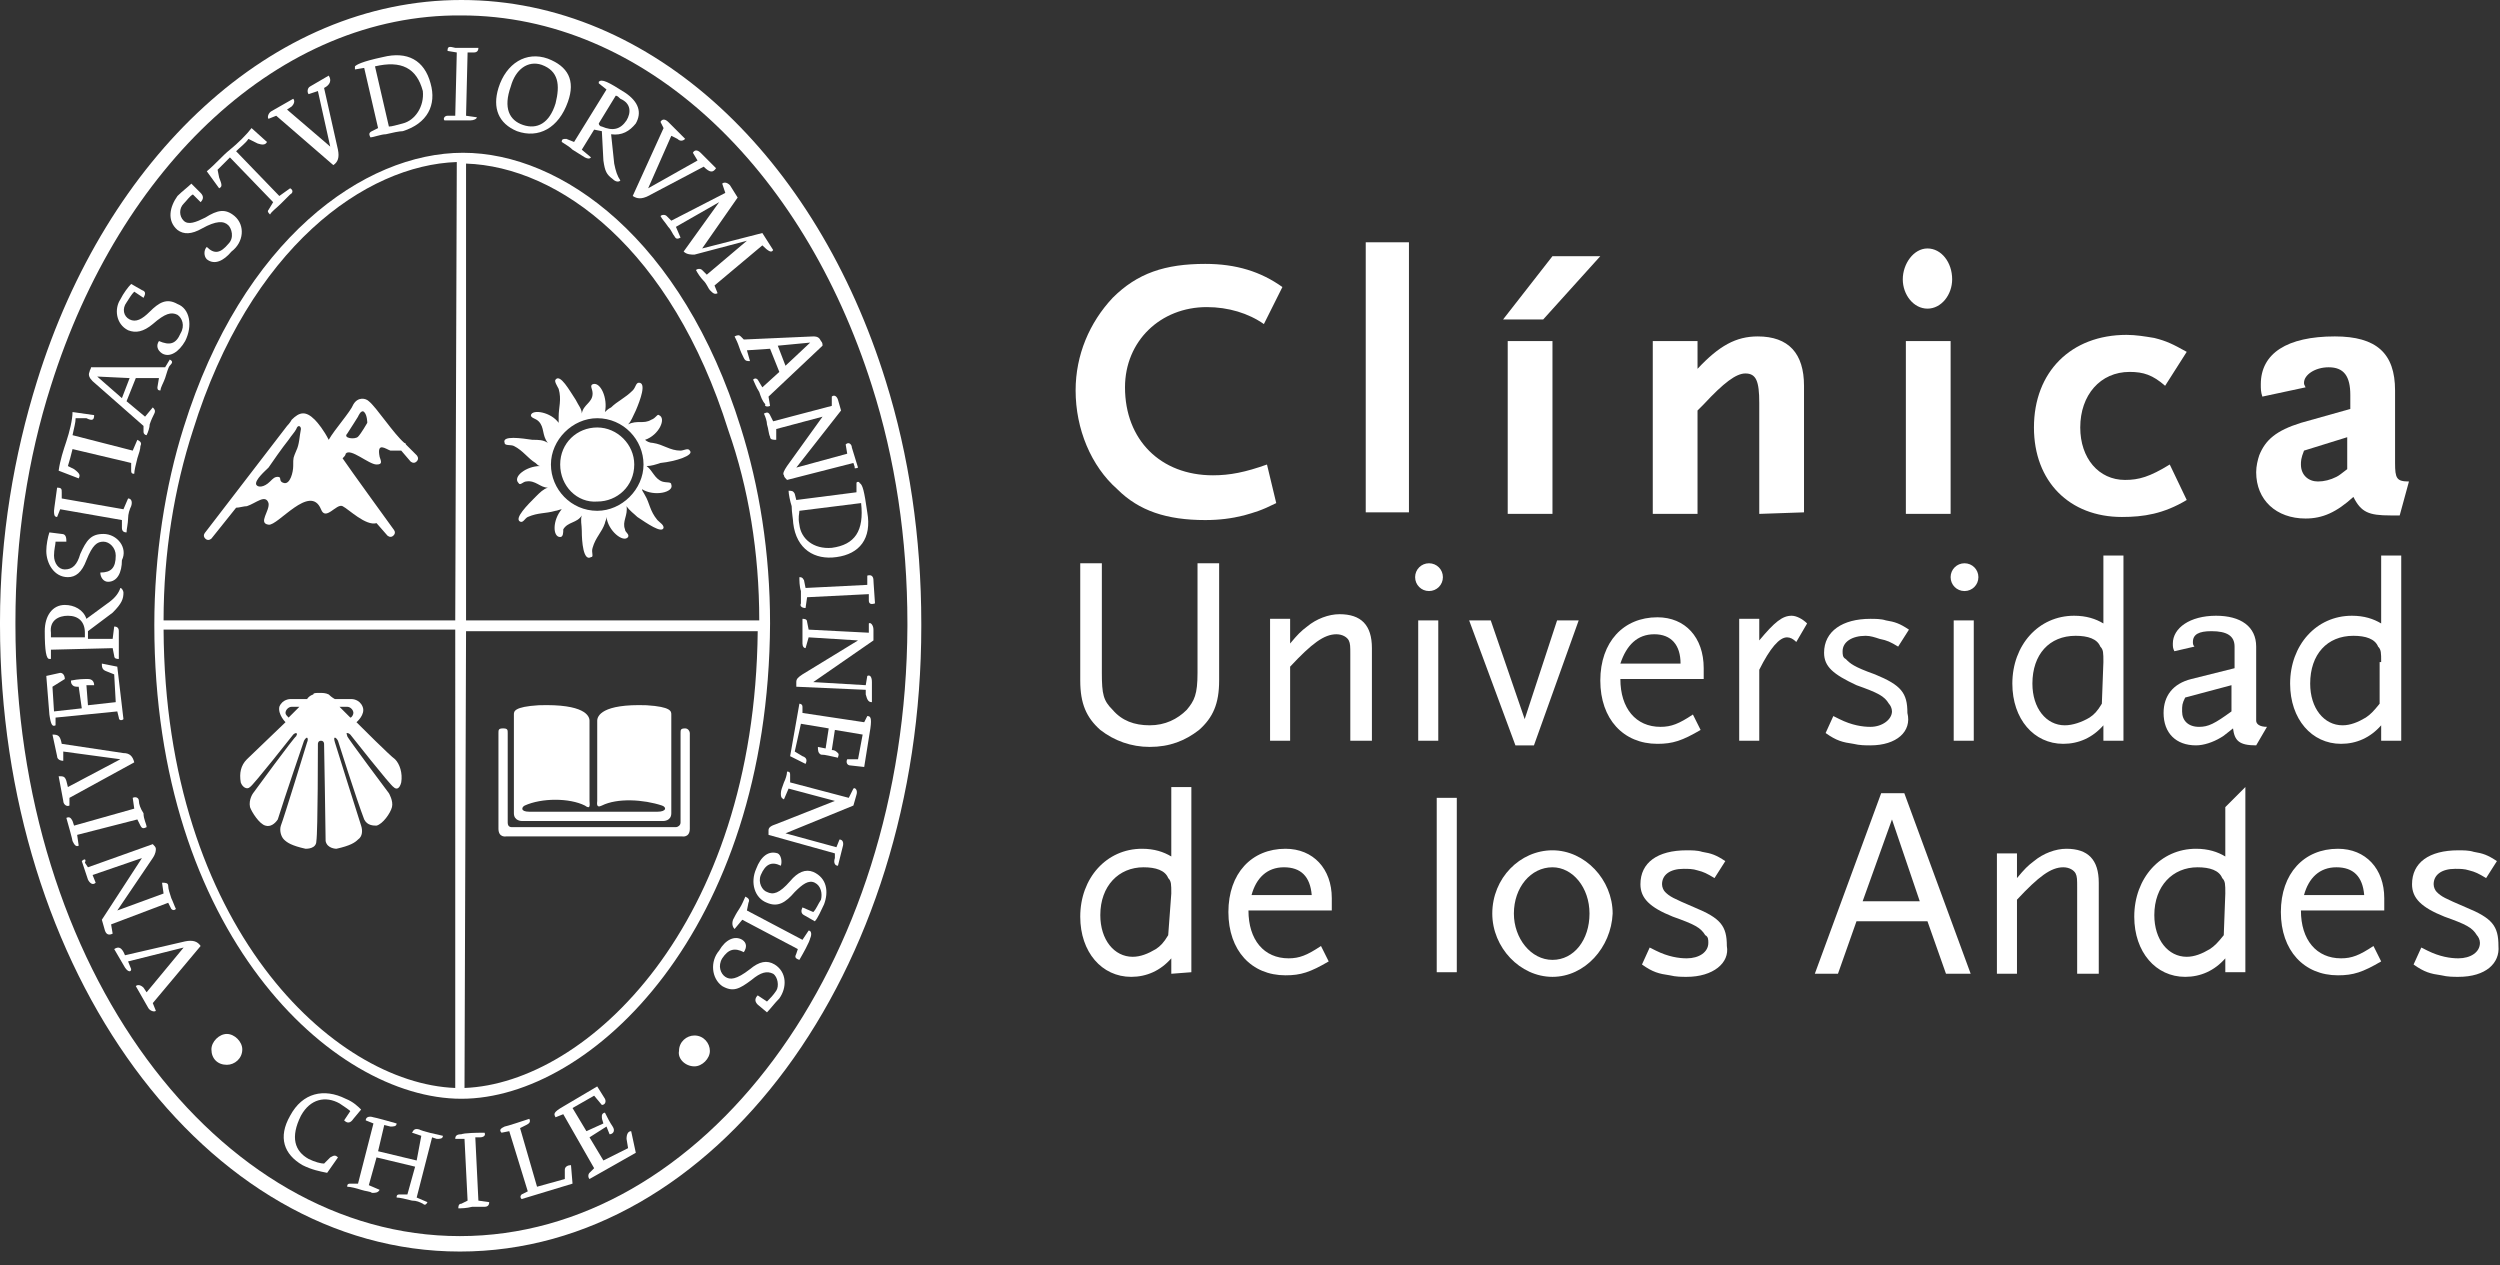 <?xml version="1.0" encoding="utf-8"?>
<!-- Generator: Adobe Illustrator 25.4.1, SVG Export Plug-In . SVG Version: 6.00 Build 0)  -->
<svg version="1.1" id="Capa_1" xmlns="http://www.w3.org/2000/svg" xmlns:xlink="http://www.w3.org/1999/xlink" x="0px" y="0px"
	 viewBox="0 0 162 82" style="enable-background:new 0 0 162 82;" xml:space="preserve">
<rect x="0" y="0" width="162" height="82" fill="#333333" stroke="none"/>
<style type="text/css">
	.st0{fill:#FFFFFF;}
</style>
<path class="st0" d="M0,40.3c0-5.5,0.9-10.8,2.4-15.6C6.9,10.2,17.6,0,29.9,0c12.4,0,23,10.2,27.5,24.7c1.5,4.8,2.3,10.1,2.3,15.7
	v0.2c0,22.4-13.4,40.5-29.9,40.5C13.3,81.1,0,62.9,0,40.5V40.3z M3.3,25C1.8,29.7,1,34.9,1,40.3v0.2c0,22.2,13.1,39.6,28.8,39.6
	c15.7,0,28.9-17.4,29-39.5v-0.2c0-5.5-0.8-10.7-2.3-15.4C52,10.8,41.7,1,29.9,1C18.2,0.9,7.8,10.7,3.3,25z"/>
<path class="st0" d="M26.1,8c-0.4,0.1-0.7,0.2-0.9,0.2l-0.9-3.9c1.7-0.4,2.7,0.1,3.1,1.6C27.5,6.9,26.9,7.8,26.1,8z M27.9,5.4
	c-0.4-1.5-1.5-2.1-3.1-1.7C23.4,4,23.1,4.2,23,4.3c0,0.1,0,0.2,0,0.2l0.6-0.1l0.9,3.9l-0.4,0.2c-0.2,0.1-0.2,0.2-0.1,0.4
	c0.2,0,0.7-0.2,1-0.2c0.4-0.1,0.9-0.2,1.1-0.2C27.7,8,28.3,6.8,27.9,5.4z"/>
<path class="st0" d="M36,6.7c-0.4,1.3-1.2,1.7-2.1,1.4c-0.9-0.3-1.3-1.1-0.8-2.5c0.3-1.1,1.1-1.7,2-1.4C36.2,4.6,36.3,5.5,36,6.7z
	 M36.8,6.6c0.5-1.4,0-2.3-1.3-2.8c-1.4-0.5-2.7,0.3-3.2,1.9c-0.4,1.3,0,2.3,1.2,2.8C34.9,9,36.2,8.3,36.8,6.6z"/>
<path class="st0" d="M40.6,7.8c-0.4,0.6-0.9,0.7-1.6,0.4c-0.1,0-0.2-0.1-0.2-0.2l1.1-1.8c0.1,0,0.2,0.1,0.3,0.2
	C40.9,6.7,40.9,7.3,40.6,7.8z M40.2,11.7c-0.2-0.3-0.3-0.6-0.4-1.1l-0.2-1.9c0.7,0.1,1.2-0.2,1.6-0.7c0.4-0.7,0.2-1.4-0.7-2
	c-1.1-0.7-1.5-0.9-1.7-0.7c0,0,0,0,0,0.1l0.5,0.4l-2.1,3.4L36.7,9c-0.2,0-0.3,0-0.3,0.2c0.3,0.2,0.5,0.3,0.7,0.5
	c0.3,0.2,0.5,0.3,0.8,0.5c0.2,0.1,0.3,0.1,0.4,0l-0.6-0.5l0.8-1.3L39,8.5l0.1,1.9c0.1,0.7,0.2,0.9,0.6,1.2
	C39.9,11.8,40.1,11.8,40.2,11.7z"/>
<path class="st0" d="M15.2,14c-0.6-0.5-1.1-0.4-1.9,0.1c-0.6,0.3-1.1,0.5-1.4,0.2c-0.3-0.3-0.3-0.8,0-1.1c0.2-0.2,0.4-0.5,0.6-0.6
	l0.5,0.5c0.2-0.2,0.2-0.4,0-0.6l-0.6-0.6c-0.2,0.2-0.6,0.5-0.9,0.8c-0.5,0.7-0.7,1.6,0,2.2c0.4,0.3,0.9,0.3,1.6-0.1
	c0.9-0.5,1.4-0.5,1.7-0.2c0.2,0.2,0.4,0.8,0,1.2c-0.5,0.6-0.9,0.7-1.4,0.2c-0.2,0.2-0.2,0.6,0,0.8c0.5,0.4,1.1,0.1,1.6-0.5
	C15.8,15.7,15.9,14.6,15.2,14z"/>
<path class="st0" d="M17.3,9.2l-1-0.9c-0.3,0.4-0.9,1-1.4,1.4c-0.5,0.4-0.9,0.9-1.5,1.4l0.8,1.1c0.2-0.1,0.2-0.2,0-0.7L14.1,11
	c0.2-0.2,0.5-0.5,0.8-0.8l2.8,2.9l-0.3,0.5c-0.1,0.1,0,0.2,0.1,0.3c0.1-0.2,0.4-0.4,0.7-0.7c0.2-0.2,0.5-0.5,0.6-0.6
	c0.2-0.1,0.2-0.3,0-0.4l-0.7,0.5l-2.8-2.9c0.3-0.3,0.6-0.5,0.8-0.8l0.6,0.3C17,9.4,17.2,9.4,17.3,9.2z"/>
<path class="st0" d="M21.3,4.9l-1.2,0.7C19.9,5.7,19.9,6,20,6.1l0.6-0.2l0.8,3.6l-2.8-2.4l0.3-0.2c0.2-0.2,0.2-0.4,0.1-0.5l-1.4,0.8
	c-0.2,0.1-0.3,0.4-0.2,0.5l0.5-0.2l3.7,3.2c0.3-0.2,0.4-0.5,0.3-1L21,5.7C21.4,5.5,21.5,5.2,21.3,4.9z"/>
<path class="st0" d="M30.9,7.6l-0.7-0.1l0.1-4.1l0.4,0c0.2,0,0.3-0.1,0.3-0.3c-1.4,0-1.5,0-1.5,0C29.1,3,29,3,29,3.3l0.6,0.1
	l-0.1,4.1L29,7.5c-0.2,0-0.3,0.2-0.2,0.3c0.2,0,0.6,0,0.9,0s0.6,0,0.8,0C30.7,7.8,30.9,7.7,30.9,7.6z"/>
<path class="st0" d="M46.4,10.9l-1-1c-0.2-0.2-0.4-0.2-0.5,0l0.3,0.5L42,12.2l1.5-3.4L43.9,9c0.2,0.2,0.4,0.1,0.5,0l-1.1-1.1
	c-0.2-0.2-0.4-0.2-0.5,0L43,8.3L41,12.7c0.3,0.2,0.6,0.2,1,0l3.6-1.9C46,11.2,46.2,11.2,46.4,10.9z"/>
<path class="st0" d="M46.5,19l-0.2-0.5l3.1-2.6c0.4,0.4,0.6,0.5,0.7,0.3l-0.7-1.1l-3.9,1l2.3-3.3l-0.5-0.8c-0.2-0.2-0.4-0.2-0.5-0.1
	l0.2,0.6l-3.5,1.8L43.2,14c-0.1-0.1-0.3-0.1-0.4,0c0.1,0.2,0.3,0.4,0.5,0.7c0.2,0.2,0.3,0.5,0.4,0.6c0.1,0.2,0.2,0.2,0.4,0.1
	l-0.3-0.7l2.8-1.6l-2.3,3.2c0.2,0.2,0.5,0.2,0.7,0.2l3.4-0.9l-2.6,2.2l-0.3-0.3c-0.1-0.1-0.3-0.1-0.4,0c0.1,0.2,0.3,0.5,0.5,0.7
	c0.2,0.2,0.3,0.5,0.4,0.6C46.2,19,46.3,19.1,46.5,19z"/>
<path class="st0" d="M7.4,61.5l0.7,1.2C8.3,63,8.5,63,8.5,62.8l-0.2-0.5l3.6-0.9l-2.4,2.9L9.3,64c-0.2-0.2-0.4-0.2-0.5-0.1l0.8,1.4
	c0.1,0.2,0.4,0.3,0.5,0.2l-0.2-0.5l3.1-3.7c-0.2-0.3-0.5-0.4-1-0.3l-3.9,0.9C7.9,61.4,7.7,61.3,7.4,61.5z"/>
<path class="st0" d="M5.3,55.8L5.7,57c0.1,0.2,0.3,0.4,0.5,0.2L6,56.7l3.2-1.1l-2.6,4l0.2,0.7c0.1,0.3,0.3,0.3,0.5,0.2l-0.1-0.6
	l3.7-1.4l0.2,0.4c0.1,0.1,0.2,0.1,0.3,0c-0.1-0.2-0.2-0.5-0.3-0.7c-0.1-0.3-0.2-0.6-0.2-0.8c0-0.2-0.2-0.2-0.4-0.2l0.1,0.7l-3,1.1
	l2.3-3.4c0.2-0.3,0.2-0.5,0.2-0.6c0-0.1-0.1-0.2-0.2-0.3l-4.2,1.5l-0.2-0.3C5.6,55.7,5.5,55.6,5.3,55.8z"/>
<path class="st0" d="M8.6,51.7l0.1,0.7l-3.9,1.1l-0.1-0.3c-0.1-0.2-0.2-0.3-0.4-0.2c0.4,1.4,0.4,1.5,0.4,1.5
	c0.1,0.2,0.2,0.4,0.4,0.3L5,54.1l3.9-1l0.2,0.4c0.1,0.2,0.2,0.2,0.4,0.1c0-0.2-0.2-0.5-0.2-0.9C9.1,52.4,9,52.1,9,51.9
	C9,51.7,8.8,51.6,8.6,51.7z"/>
<path class="st0" d="M3.4,47.6L3.7,49c0,0.2,0.2,0.3,0.4,0.3v-0.6l3.7,0.5L4.4,51l-0.1-0.4c-0.1-0.3-0.2-0.3-0.5-0.3l0.3,1.6
	c0,0.2,0.2,0.4,0.4,0.3l0-0.5l4.2-2.3C8.6,49,8.4,48.8,8,48.8l-4-0.6C3.9,47.7,3.8,47.6,3.4,47.6z"/>
<path class="st0" d="M6.6,43c0,0.2,0,0.4,0.3,0.5l0.5,0.2l0.1,1.8l-1.8,0.2l-0.1-1.3h0.5c0-0.2-0.1-0.4-0.4-0.4
	c-0.3,0-0.6,0-1.1,0.1c0,0.1,0,0.2,0.1,0.3c0.1,0.1,0.2,0.1,0.4,0.1l0.2,1.4l-1.8,0.2l-0.1-1.6L4.2,44c0-0.2-0.1-0.4-0.3-0.4L3,43.8
	l0.2,2.5c0.1,0.7,0.2,0.8,0.4,0.7v-0.5l4-0.4l0.1,0.4c0,0.2,0.2,0.2,0.3,0.1l-0.4-3.4L6.6,43z"/>
<path class="st0" d="M4.4,39.9c0.7,0,1.1,0.4,1.1,1.1c0,0.1,0,0.2,0,0.3l-2.2,0c0-0.1,0-0.2,0-0.3C3.2,40.2,3.8,39.9,4.4,39.9z
	 M7.8,38.1c-0.1,0.3-0.3,0.6-0.7,0.9l-1.5,1.1c-0.2-0.6-0.8-0.9-1.4-0.9c-0.8,0-1.3,0.7-1.3,1.7c0,1.3,0.1,1.8,0.3,1.8
	c0,0,0,0,0.1,0l0-0.6l4-0.1l0.1,0.5c0,0.2,0.2,0.2,0.3,0.2c0-0.3,0-0.5,0-0.9c0-0.3,0-0.6,0-0.9c0-0.2-0.1-0.3-0.3-0.3l-0.1,0.8H5.7
	v-0.5l1.6-1.2C7.9,39.1,8,38.8,8,38.4C8,38.3,7.9,38.1,7.8,38.1z"/>
<path class="st0" d="M6.7,34.6c-0.8,0-1.1,0.4-1.5,1.3c-0.2,0.7-0.5,1-1,1c-0.4,0-0.7-0.4-0.7-0.9c0-0.4,0.1-0.7,0.1-0.9l0.7,0
	c0-0.2,0-0.5-0.3-0.5l-0.8-0.1c-0.1,0.3-0.2,0.8-0.2,1.2c0,0.8,0.5,1.7,1.4,1.7c0.5,0,0.9-0.3,1.2-1.1c0.4-1,0.7-1.2,1.1-1.2
	c0.4,0,0.8,0.4,0.8,0.9c0,0.8-0.3,1.1-1,1.1c0,0.3,0.2,0.6,0.5,0.6c0.6,0,0.9-0.6,0.9-1.4C8.3,35.5,7.6,34.6,6.7,34.6z"/>
<path class="st0" d="M8.3,32.3L8,33l-4-0.7v-0.4c0-0.2,0-0.3-0.3-0.3c-0.2,1.4-0.2,1.5-0.2,1.5c0,0.2,0,0.4,0.2,0.4L3.9,33l4,0.7
	l0,0.5c0,0.2,0.1,0.3,0.3,0.3c0-0.2,0.1-0.6,0.1-0.9c0-0.3,0.1-0.6,0.2-0.8C8.6,32.5,8.5,32.3,8.3,32.3z"/>
<path class="st0" d="M6.1,26.9l-1.4-0.2c0,0.5-0.2,1.3-0.4,1.9c-0.2,0.6-0.4,1.2-0.5,1.9L5.1,31c0.1-0.2,0.1-0.3-0.3-0.6l-0.4-0.2
	c0.1-0.3,0.2-0.7,0.3-1.1L8.5,30v0.5c0,0.2,0.1,0.2,0.2,0.2c0-0.2,0.1-0.6,0.2-1c0.1-0.3,0.2-0.6,0.2-0.8c0.1-0.2,0-0.3-0.2-0.4
	l-0.3,0.7l-3.9-1c0.1-0.5,0.2-0.8,0.2-1.1l0.7,0C6,27.3,6.1,27.2,6.1,26.9z"/>
<path class="st0" d="M8.4,24.5l-0.5,1.3l-1.6-1.4L8.4,24.5z M11,23.3l-0.3,0.5l-4.8,0c0,0.1-0.1,0.2-0.1,0.3c-0.1,0.2,0,0.4,0.2,0.6
	l3.3,2.9l0,0.4c0,0.1,0.1,0.2,0.2,0.2c0.1-0.2,0.2-0.5,0.2-0.7c0.1-0.3,0.2-0.5,0.3-0.7c0.1-0.2,0-0.3-0.1-0.4L9.4,27l-1.2-1
	l0.6-1.5l1.5,0l-0.1,0.6c0,0.2,0.1,0.2,0.2,0.2c0-0.2,0.2-0.5,0.3-0.8c0.1-0.3,0.2-0.7,0.3-0.8C11.2,23.5,11.2,23.4,11,23.3z"/>
<path class="st0" d="M11.5,19.7c-0.7-0.4-1.2-0.1-1.8,0.5c-0.5,0.5-0.9,0.7-1.3,0.5c-0.4-0.2-0.5-0.7-0.2-1.1
	c0.2-0.3,0.3-0.5,0.5-0.7l0.6,0.4c0.1-0.2,0.2-0.4-0.1-0.5l-0.7-0.4c-0.2,0.2-0.5,0.6-0.7,1C7.4,20,7.5,21,8.3,21.4
	c0.5,0.2,1,0.1,1.6-0.4c0.8-0.7,1.2-0.8,1.6-0.6c0.3,0.2,0.5,0.7,0.2,1.2c-0.3,0.7-0.7,0.8-1.4,0.5c-0.2,0.3-0.1,0.6,0.2,0.8
	c0.5,0.3,1.1-0.1,1.5-0.8C12.5,21.1,12.3,20,11.5,19.7z"/>
<path class="st0" d="M50.9,23.7l-0.5-1.3l2.1-0.2L50.9,23.7z M49.9,26.3l-0.1-0.6l3.5-3.3c0-0.1,0-0.2-0.1-0.3
	c-0.1-0.2-0.2-0.3-0.5-0.3l-4.5,0.2L48,21.8c-0.1-0.1-0.2-0.1-0.4,0c0.1,0.2,0.2,0.4,0.3,0.7c0.1,0.3,0.2,0.5,0.3,0.7
	c0.1,0.2,0.2,0.2,0.4,0.2l-0.2-0.7l1.5-0.1l0.6,1.5l-1.1,1l-0.3-0.5c-0.1-0.1-0.2-0.1-0.3,0c0.1,0.2,0.2,0.5,0.4,0.8
	c0.1,0.3,0.2,0.6,0.4,0.8C49.5,26.3,49.7,26.4,49.9,26.3z"/>
<path class="st0" d="M55.6,30.3l-0.4-1.3c0-0.2-0.2-0.4-0.4-0.2l0.1,0.6l-3.3,0.9l2.9-3.7l-0.2-0.7c-0.1-0.3-0.3-0.3-0.4-0.2l0,0.6
	l-3.8,1l-0.2-0.4c-0.1-0.2-0.2-0.2-0.4-0.1c0.1,0.2,0.2,0.5,0.2,0.7c0.1,0.3,0.1,0.6,0.2,0.8c0,0.2,0.2,0.2,0.4,0.2l0-0.7l3-0.8
	L51,30.2c-0.2,0.3-0.3,0.5-0.2,0.6c0,0.1,0.1,0.2,0.2,0.3l4.3-1.1l0.1,0.3C55.3,30.3,55.4,30.4,55.6,30.3z"/>
<path class="st0" d="M51.8,34c-0.1-0.5,0-0.7,0-0.9l4-0.5c0.2,1.8-0.4,2.7-1.9,2.9C52.7,35.6,51.9,34.9,51.8,34z M54.2,36.1
	c1.5-0.2,2.3-1.2,2-2.9c-0.2-1.4-0.3-1.8-0.5-1.9c0-0.1-0.2-0.1-0.2,0v0.6l-3.9,0.5L51.5,32c-0.1-0.2-0.2-0.2-0.4-0.2
	c0,0.2,0.1,0.7,0.2,1c0,0.4,0.1,0.9,0.1,1.1C51.6,35.6,52.8,36.3,54.2,36.1z"/>
<path class="st0" d="M52.2,39.4l0.1-0.7l4-0.2l0,0.4c0,0.2,0.1,0.3,0.4,0.2c-0.1-1.4-0.1-1.5-0.1-1.5c0-0.2-0.1-0.4-0.4-0.3v0.6
	l-4,0.2l-0.1-0.5c-0.1-0.2-0.2-0.2-0.3-0.2c0,0.2,0,0.6,0.1,0.9c0,0.3,0,0.6,0,0.8C51.8,39.3,52,39.4,52.2,39.4z"/>
<path class="st0" d="M56.5,45.5l0-1.3c0-0.3-0.1-0.5-0.3-0.4l-0.1,0.6l-3.4-0.2l3.9-2.7l0-0.7c0-0.3-0.2-0.5-0.3-0.4L56.3,41
	l-3.9-0.2l-0.1-0.5c0-0.2-0.2-0.2-0.3-0.2c0,0.2,0,0.5,0,0.8c0,0.3,0,0.6,0,0.8c0,0.2,0.1,0.3,0.2,0.3l0.2-0.7l3.2,0.2L52,43.7
	c-0.3,0.2-0.4,0.3-0.4,0.5c0,0.1,0,0.2,0,0.3l4.5,0.2l0,0.3C56.2,45.4,56.3,45.5,56.5,45.5z"/>
<path class="st0" d="M52.2,49.5c0.1-0.2,0.1-0.4-0.2-0.5l-0.5-0.3l0.4-1.8l1.8,0.3l-0.2,1.3l-0.5-0.1c0,0.2,0,0.4,0.2,0.5
	c0.3,0,0.6,0.1,1.1,0.2c0-0.1,0.1-0.2,0-0.3c-0.1-0.1-0.2-0.2-0.4-0.2l0.2-1.3l1.8,0.3l-0.3,1.6h-0.7c-0.1,0.2,0,0.4,0.2,0.4
	l0.9,0.1l0.4-2.5c0.1-0.7,0-0.8-0.2-0.8L56,46.8l-4-0.6l0-0.4c0-0.2-0.2-0.2-0.2-0.2L51.2,49L52.2,49.5z"/>
<path class="st0" d="M54.3,56.1l0.3-1.2c0.1-0.3,0-0.5-0.2-0.5l-0.2,0.5L50.9,54l4.4-1.8l0.2-0.7c0.1-0.3-0.1-0.5-0.2-0.4L55,51.7
	l-3.8-1v-0.5c0-0.2-0.1-0.2-0.2-0.2c0,0.2-0.1,0.5-0.2,0.7c-0.1,0.3-0.2,0.5-0.2,0.7c0,0.2,0,0.3,0.2,0.4l0.3-0.7l3,0.8l-3.8,1.5
	c-0.3,0.1-0.5,0.2-0.5,0.4c0,0.1,0,0.2,0,0.3l4.3,1.2l0,0.3C54,55.9,54.1,56.1,54.3,56.1z"/>
<path class="st0" d="M49.7,58.5c0.7,0.3,1.2,0,1.8-0.7c0.5-0.5,0.9-0.8,1.3-0.6c0.4,0.2,0.5,0.7,0.4,1.1c-0.2,0.3-0.3,0.6-0.5,0.8
	L52,58.8c-0.1,0.2-0.1,0.4,0.1,0.5l0.7,0.4c0.2-0.2,0.4-0.7,0.6-1.1c0.3-0.8,0.2-1.7-0.7-2.1c-0.5-0.2-1,0-1.5,0.6
	c-0.7,0.8-1.1,0.9-1.5,0.7c-0.3-0.1-0.6-0.6-0.4-1.1c0.3-0.7,0.7-0.9,1.3-0.6c0.1-0.3,0-0.7-0.2-0.8c-0.6-0.2-1.1,0.2-1.4,1
	C48.6,57.2,48.9,58.2,49.7,58.5z"/>
<path class="st0" d="M47.6,60.2l0.5-0.6l3.6,1.9l-0.1,0.3c-0.1,0.2-0.1,0.3,0.2,0.4c0.7-1.2,0.7-1.4,0.7-1.4
	c0.1-0.2,0.1-0.5-0.1-0.5L52,60.9L48.4,59l0.1-0.5c0.1-0.2,0-0.3-0.2-0.4c-0.1,0.2-0.2,0.5-0.4,0.8c-0.2,0.3-0.3,0.5-0.4,0.7
	C47.4,59.9,47.5,60.1,47.6,60.2z"/>
<path class="st0" d="M46.8,63.9c0.7,0.4,1.1,0.2,1.9-0.4c0.6-0.5,1-0.6,1.4-0.4c0.3,0.2,0.4,0.8,0.2,1.1c-0.2,0.3-0.4,0.5-0.6,0.7
	l-0.6-0.4c-0.2,0.2-0.2,0.4,0,0.6l0.6,0.5c0.2-0.2,0.5-0.6,0.8-0.9c0.5-0.7,0.5-1.7-0.3-2.2c-0.5-0.3-1-0.2-1.6,0.3
	c-0.9,0.7-1.3,0.7-1.6,0.5c-0.3-0.2-0.5-0.7-0.2-1.2c0.4-0.6,0.8-0.7,1.4-0.4c0.2-0.3,0.2-0.6-0.1-0.8c-0.5-0.3-1.1,0-1.5,0.7
	C46,62.3,46.1,63.4,46.8,63.9z"/>
<path class="st0" d="M21.9,75c-0.2-0.2-0.3-0.1-0.5,0L21,75.4c-0.2,0-0.6-0.1-1-0.3c-0.9-0.5-1.2-1.4-0.5-2.8
	c0.6-1.1,1.6-1.3,2.5-0.8c0.3,0.2,0.6,0.4,0.7,0.5l-0.4,0.6c0.2,0.2,0.4,0.2,0.6-0.1l0.5-0.6c-0.2-0.2-0.5-0.5-1-0.7
	c-1.4-0.7-2.8-0.4-3.6,1.1c-0.8,1.4-0.4,2.5,0.8,3.2c0.6,0.3,1.1,0.4,1.6,0.5L21.9,75z"/>
<path class="st0" d="M27.7,77.9l-0.7-0.3l1-3.9l0.3,0.1c0.2,0,0.4,0,0.4-0.2c-1.4-0.3-1.5-0.4-1.5-0.4c-0.3-0.1-0.4,0-0.5,0.2
	l0.6,0.2L27,75.2l-2.5-0.6l0.4-1.7l0.4,0.1c0.2,0,0.4,0,0.4-0.2c-1.4-0.4-1.5-0.4-1.5-0.4c-0.3-0.1-0.5,0-0.5,0.2l0.5,0.2l-1,3.9
	h-0.5c-0.2,0-0.2,0.1-0.2,0.2c0.2,0,0.6,0.1,0.9,0.2c0.3,0.1,0.6,0.1,0.7,0.2c0.2,0,0.4,0,0.5-0.2l-0.7-0.3l0.5-1.8l2.5,0.6
	l-0.5,1.8h-0.5c-0.2,0-0.2,0.1-0.2,0.2c0.2,0,0.6,0.1,1,0.2c0.3,0,0.5,0.1,0.7,0.2C27.5,78.1,27.6,78.1,27.7,77.9z"/>
<path class="st0" d="M31.7,77.9L31,77.8l-0.2-4.1l0.3,0c0.2,0,0.4-0.1,0.3-0.3c-1.4,0-1.5,0.1-1.5,0.1c-0.3,0-0.4,0.1-0.4,0.3l0.6,0
	l0.2,4L29.9,78c-0.2,0-0.2,0.2-0.2,0.3c0.2,0,0.5,0,0.9-0.1c0.3,0,0.6,0,0.8,0C31.6,78.2,31.7,78.1,31.7,77.9z"/>
<path class="st0" d="M37,75.5c-0.2,0-0.4,0.1-0.4,0.3l0,0.6l-1.8,0.5l-1.1-3.8l0.4-0.2c0.2-0.1,0.3-0.2,0.2-0.4
	C32.8,73,32.7,73,32.7,73c-0.2,0.1-0.4,0.2-0.2,0.4l0.5-0.1l1.2,3.9l-0.4,0.2c-0.1,0.1-0.1,0.2,0,0.3l3.3-1L37,75.5z"/>
<path class="st0" d="M40.9,73.3c-0.2,0-0.3,0.2-0.3,0.5l0.1,0.6l-1.6,0.8l-0.9-1.5l1.1-0.7l0.2,0.5c0.2,0,0.4-0.2,0.2-0.5
	c-0.2-0.3-0.3-0.5-0.5-0.9c-0.1,0-0.2,0.1-0.2,0.2c0,0.2,0,0.2,0.1,0.5L38,73.3l-0.9-1.5l1.4-0.8l0.5,0.6c0.2,0,0.3-0.2,0.2-0.4
	l-0.5-0.8l-2.2,1.3c-0.7,0.4-0.6,0.5-0.5,0.7l0.5-0.2l2,3.5l-0.3,0.3c-0.1,0.1-0.1,0.3,0,0.4l3-1.7L40.9,73.3z"/>
<path class="st0" d="M13.7,68c0-0.5,0.5-1,1-1c0.5,0,1,0.5,1,1c0,0.6-0.5,1-1,1C14.1,69,13.7,68.6,13.7,68z"/>
<path class="st0" d="M44,68.1c0-0.6,0.5-1,1-1c0.6,0,1,0.5,1,1c0,0.5-0.5,1-1,1C44.4,69.1,43.9,68.6,44,68.1z"/>
<path class="st0" d="M49.2,40.2H30.2l0-29.6c6,0.2,13.3,5.5,17,17.3C48.5,31.6,49.2,35.8,49.2,40.2z M30.2,40.9l18.9,0
	C48.9,60,38,70.2,30.1,70.5L30.2,40.9z M29.5,70.5C21.6,70.2,10.7,60,10.6,40.8l18.9,0L29.5,70.5z M29.5,40.2l-18.9,0
	c0-4.4,0.7-8.6,1.9-12.3C16.2,16,23.7,10.7,29.6,10.5L29.5,40.2z M49.9,40.4c0-4.6-0.7-8.9-1.9-12.7c-3.8-12.2-11.6-17.8-18-17.8
	c-6.4,0-14.3,5.6-18.1,17.8c-1.2,3.8-1.9,8.3-1.9,12.8c0,19.9,11.5,30.7,19.9,30.7C38.3,71.2,49.8,60.3,49.9,40.4z"/>
<path class="st0" d="M38.5,53.6h5.3c0.1,0,0.3-0.1,0.3-0.3v-5.8c0-0.2,0-0.3,0.3-0.3c0.2,0,0.3,0.2,0.3,0.3v6.2
	c0,0.6-0.5,0.5-0.5,0.5h-5.7h-5.7c0,0-0.5,0.1-0.5-0.5v-6.2c0-0.2,0-0.3,0.3-0.3c0.3,0,0.3,0.1,0.3,0.3v5.8c0,0.3,0.2,0.3,0.3,0.3
	L38.5,53.6z"/>
<path class="st0" d="M38.5,52.6h4.1c0.6,0,0.6-0.3,0.3-0.4c-1.2-0.4-2.9-0.5-3.9,0c-0.4,0.2-0.3-0.2-0.3-0.3v-5.2
	c0-0.3,0.3-1.1,3.2-1c1.6,0.1,1.6,0.4,1.6,0.6v6.4c0,0.5-0.5,0.5-0.5,0.5h-4.6h-4.6c0,0-0.5,0-0.5-0.5v-6.4c0-0.2,0-0.5,1.6-0.6
	c3-0.1,3.3,0.7,3.3,1v5.2c0,0.2,0.1,0.6-0.3,0.3c-1-0.5-2.8-0.5-3.9,0c-0.2,0.1-0.3,0.4,0.3,0.4L38.5,52.6z"/>
<path class="st0" d="M41.7,30.1c0,1.6-1.4,3-3,3c-1.7,0-3-1.4-3-3c0-1.6,1.4-3,3-3C40.4,27.1,41.7,28.5,41.7,30.1z M44.7,29.2
	c-0.1-0.2-0.4,0-0.6,0c-0.7,0-1.1-0.4-1.8-0.5c-0.2,0-0.4-0.1-0.5-0.2c0.9-0.3,1.4-1.4,0.9-1.6c-0.1-0.1-0.2,0.2-0.5,0.3
	c-0.5,0.3-0.9,0-1.5,0.3c0.2-0.2,0.3-0.5,0.5-0.9c0.3-0.7,0.7-1.8,0.2-1.8c-0.2,0-0.2,0.3-0.4,0.5c-0.5,0.5-1,0.7-1.4,1.1
	c-0.2,0.1-0.3,0.2-0.4,0.3c0.2-0.9-0.3-2-0.8-1.8c-0.2,0.1,0,0.3,0,0.6c0,0.6-0.6,0.7-0.7,1.3c0-0.3-0.2-0.5-0.4-0.9
	c-0.4-0.6-1-1.7-1.3-1.3c-0.1,0.1,0.1,0.4,0.2,0.6c0.2,0.7,0,1.2,0,1.8c0,0.1,0,0.3,0,0.4c-0.5-0.7-1.7-0.9-1.8-0.5
	c0,0.2,0.3,0.2,0.5,0.4c0.4,0.4,0.2,0.9,0.6,1.4c-0.3-0.2-0.6-0.2-1-0.2c-0.7-0.1-2-0.3-1.8,0.2c0,0.2,0.4,0.1,0.6,0.2
	c0.6,0.3,0.9,0.8,1.4,1.1c0.1,0.1,0.2,0.2,0.3,0.2c-0.9,0-1.8,0.7-1.4,1.1c0.1,0.2,0.3-0.1,0.5-0.1c0.6-0.1,0.9,0.4,1.4,0.4
	c-0.3,0.1-0.5,0.3-0.8,0.6c-0.5,0.5-1.4,1.4-1,1.6c0.2,0.1,0.3-0.2,0.5-0.3c0.7-0.3,1.1-0.2,1.8-0.4c0.1,0,0.3-0.1,0.4-0.1
	c-0.6,0.7-0.6,1.8-0.1,1.8c0.2,0,0.2-0.3,0.2-0.5c0.3-0.5,0.9-0.4,1.2-0.9c-0.1,0.3,0,0.6,0,1c0,0.7,0.1,2,0.6,1.7
	c0.2,0,0-0.3,0.1-0.6c0.2-0.7,0.6-1,0.8-1.6c0-0.1,0.1-0.2,0.1-0.4c0.1,0.9,1.1,1.7,1.4,1.3c0.1-0.2-0.2-0.3-0.2-0.5
	c-0.2-0.5,0.2-0.9,0.1-1.5c0.2,0.3,0.5,0.5,0.7,0.7c0.6,0.4,1.6,1.1,1.7,0.7c0-0.2-0.2-0.3-0.4-0.5c-0.5-0.6-0.5-1.1-0.8-1.6
	c-0.1-0.2-0.2-0.3-0.2-0.4c0.8,0.5,2.1,0.2,1.9-0.3c0-0.2-0.3-0.1-0.6-0.2c-0.5-0.2-0.6-0.7-1-1c0.3,0,0.6-0.1,0.9-0.2
	C43.8,29.9,45,29.5,44.7,29.2z"/>
<path class="st0" d="M36.3,30.1c0-1.4,1.1-2.4,2.4-2.4c1.3,0,2.4,1.1,2.4,2.4c0,1.4-1.1,2.4-2.4,2.4C37.4,32.6,36.3,31.5,36.3,30.1z
	"/>
<path class="st0" d="M20.7,44.9c0.2,0,0.4,0,0.6,0.1c0.2,0.2,0.4,0.3,0.4,0.3h1.1c0,0,0.5,0,0.7,0.5c0.2,0.5-0.4,1-0.4,1
	c0.2,0.2,2.2,2.2,2.5,2.4c0.3,0.3,0.5,0.9,0.4,1.5c-0.1,0.4-0.3,0.5-0.5,0.3c-0.2-0.1-2.8-3.4-2.8-3.4s-0.1-0.1-0.2-0.1
	c-0.1,0,0,0.1,0,0.2c0,0.1,2.7,3.7,2.7,3.7s0.3,0.5,0.2,0.9c-0.1,0.4-0.6,1.1-1,1.2c-0.2,0-0.6,0-0.8-0.4c-0.5-1.3-1.7-5.1-1.7-5.1
	s-0.1-0.2-0.2-0.2c-0.1,0,0,0.3,0,0.3s1.5,4.8,1.7,5.4c0.1,0.3,0.1,0.7-0.2,0.9c-0.2,0.2-0.5,0.4-1.4,0.6c0,0-0.6,0-0.7-0.5
	c0-0.7-0.1-6.3-0.1-6.3s0-0.2-0.2-0.2c-0.2,0-0.2,0.2-0.2,0.2s0,5.7-0.1,6.3c0,0.5-0.6,0.5-0.7,0.5c-0.9-0.2-1.2-0.4-1.4-0.6
	c-0.2-0.2-0.3-0.6-0.2-0.9c0.2-0.5,1.7-5.4,1.7-5.4s0.1-0.2,0-0.3c-0.1,0-0.2,0.2-0.2,0.2s-1.3,3.8-1.7,5.1
	c-0.2,0.3-0.5,0.5-0.8,0.4c-0.4-0.1-0.9-0.9-1-1.2c-0.1-0.5,0.2-0.9,0.2-0.9s2.7-3.7,2.8-3.7c0-0.1,0.1-0.1,0-0.2
	c-0.1,0-0.2,0.1-0.2,0.1s-2.6,3.3-2.8,3.4c-0.2,0.2-0.5,0-0.6-0.3c-0.1-0.6,0-1.1,0.4-1.5c0.2-0.2,2.3-2.2,2.5-2.4
	c0,0-0.5-0.5-0.4-1c0.2-0.5,0.7-0.5,0.7-0.5h1.1c0,0,0.1-0.2,0.4-0.3C20.3,44.9,20.5,44.9,20.7,44.9z M22.7,46.5
	c0.1,0,0.2-0.2,0.2-0.3c0-0.2-0.2-0.4-0.4-0.4h-0.5L22.7,46.5z M18.7,46.5l0.7-0.7h-0.5c-0.2,0-0.4,0.2-0.4,0.4
	C18.5,46.3,18.6,46.4,18.7,46.5z"/>
<path class="st0" d="M19,30.2c0-0.6,0-0.5,0.2-1c0.2-0.4,0.2-0.9,0.3-1.4c0-0.2-0.2-0.3-0.3,0c-0.1,0.2-0.3,0.4-0.5,0.7
	c-0.4,0.5-1.1,1.5-1.3,1.8c-0.2,0.2-0.9,0.8-0.8,1.1c0.1,0.2,0.5,0.2,0.9-0.2c0.2-0.2,0.3-0.3,0.5-0.3c0.3,0,0,0.3,0.4,0.4
	C18.8,31.4,19,30.6,19,30.2z M25.5,34.3c0,0,0.2,0.2,0,0.4c-0.2,0.2-0.4,0-0.4,0l-0.7-0.8c-0.7,0.2-1.8-0.9-2.2-1.1
	c-0.4-0.2-1.1,1-1.4,0.2c-0.7-1.7-2.8,1.1-3.4,1c-0.7-0.1,0.1-0.9,0-1.4c-0.2-0.6-0.8,0-1.4,0.2c-0.2,0-0.5,0.1-0.7,0.1l-1.6,2
	c0,0-0.2,0.2-0.4,0c-0.2-0.2,0-0.4,0-0.4l5.3-6.9c0,0,0.2-0.2,0.3-0.4c0.5-0.5,0.9-0.6,1.5,0c0.2,0.2,0.6,0.7,0.9,1.3
	c0.4-0.7,1.4-1.8,1.6-2.3c0.3-0.5,0.8-0.4,1-0.2c0.5,0.4,1.6,2.1,2.3,2.7c0.1,0,0.1,0.1,0.1,0.1l0.7,0.7c0,0,0.2,0.2,0,0.4
	c-0.2,0.2-0.4,0-0.4,0L26,29.2c-0.2,0-0.6,0-0.7,0c-0.3-0.1-0.9-0.6-0.7,0.4c0.1,0.3,0.2,0.5-0.2,0.5c-0.5,0-1.7-1.1-2-0.7
	c0,0.1-0.1,0.2-0.2,0.3C22.6,30.3,25.5,34.3,25.5,34.3z M23.2,27c0,0-0.5,0.8-0.7,1.1c-0.3,0.3,0.5,0.4,0.7,0.2
	c0.2-0.2,0.6-0.9,0.6-0.9s0-0.5-0.2-0.7C23.4,26.5,23.2,27,23.2,27z"/>
<path class="st0" d="M77.7,47.3c-0.9,0.7-1.9,1.1-3.2,1.1c-1.2,0-2.3-0.4-3.2-1.1c-0.9-0.8-1.3-1.7-1.3-3.2v-7.6h1.4v7.1
	c0,1.4,0.1,1.8,0.7,2.4c0.6,0.7,1.4,1,2.4,1c1,0,1.8-0.4,2.4-1c0.5-0.6,0.7-1,0.7-2.4v-7.1H79v7.6C79,45.6,78.6,46.5,77.7,47.3z"/>
<path class="st0" d="M87.5,48v-5.6c0-0.5,0-0.7-0.1-0.9c-0.1-0.2-0.4-0.4-0.8-0.4c-0.8,0-1.6,0.6-3,2.1V48h-1.3v-7.9h1.3v1.6
	c0.5-0.6,0.7-0.8,1.1-1.1c0.6-0.5,1.4-0.8,2.1-0.8c1.4,0,2.1,0.7,2.1,2.2V48H87.5z"/>
<path class="st0" d="M92.6,38.3c-0.5,0-0.9-0.4-0.9-0.9c0-0.5,0.4-0.9,0.9-0.9c0.5,0,0.9,0.4,0.9,0.9C93.5,37.9,93.1,38.3,92.6,38.3
	z M91.9,40.2h1.3V48h-1.3V40.2z"/>
<path class="st0" d="M99.4,48.3h-1.2l-3-8.1h1.4l2.2,6.4l0,0.3v-0.3l2.1-6.4h1.4L99.4,48.3z"/>
<path class="st0" d="M105,44c0,1.9,1,3.1,2.6,3.1c0.7,0,1.2-0.2,2.1-0.8l0.5,1c-1.2,0.7-1.8,0.9-2.8,0.9c-2.2,0-3.7-1.6-3.7-4.1
	c0-2.5,1.5-4.1,3.7-4.1c1.8,0,3,1.3,3,3.3V44L105,44L105,44z M107.2,41.1c-1.1,0-1.8,0.7-2.2,1.9h3.9
	C108.9,41.8,108.3,41.1,107.2,41.1z"/>
<path class="st0" d="M116.4,41.6c-0.2-0.2-0.4-0.3-0.6-0.3c-0.5,0-1.1,0.7-1.8,2.1V48h-1.3v-7.9h1.3v1.4c1-1.2,1.5-1.6,2.1-1.6
	c0.3,0,0.7,0.2,1,0.5L116.4,41.6z"/>
<path class="st0" d="M121.2,48.3c-0.3,0-0.7,0-1.1-0.1c-0.7-0.1-1.1-0.2-1.8-0.7l0.5-1.1l0.4,0.2c0.8,0.4,1.5,0.5,2,0.5
	c0.8,0,1.4-0.5,1.4-1c0-0.2-0.1-0.4-0.2-0.5c-0.3-0.5-0.7-0.7-2.1-1.2c-1.5-0.7-2.1-1.2-2.1-2.1c0-1.4,1.2-2.2,3-2.2
	c0.3,0,0.7,0,1,0.1c0.6,0.1,0.9,0.2,1.5,0.6l-0.7,1.1c-0.5-0.3-0.7-0.4-1.2-0.5c-0.3-0.1-0.6-0.2-0.9-0.2c-0.9,0-1.5,0.4-1.5,1
	c0,0.2,0,0.4,0.2,0.5c0.3,0.3,0.5,0.5,1.9,1c1.7,0.7,2.1,1.2,2.1,2.5C123.9,47.4,122.9,48.3,121.2,48.3z"/>
<path class="st0" d="M127.3,38.3c-0.5,0-0.9-0.4-0.9-0.9c0-0.5,0.4-0.9,0.9-0.9c0.5,0,0.9,0.4,0.9,0.9
	C128.2,37.9,127.8,38.3,127.3,38.3z M126.6,40.2h1.3V48h-1.3V40.2z"/>
<path class="st0" d="M136.3,48v-1c-0.7,0.8-1.6,1.2-2.6,1.2c-1.9,0-3.3-1.6-3.3-3.9c0-2.5,1.7-4.4,4-4.4c0.8,0,1.4,0.2,1.9,0.5V36
	h1.3v12H136.3z M136.3,42.9c0-0.6,0-0.8-0.2-1c-0.2-0.5-0.8-0.7-1.6-0.7c-1.7,0-2.8,1.2-2.8,3.1c0,1.6,0.9,2.7,2.1,2.7
	c0.5,0,1.1-0.2,1.6-0.5c0.3-0.2,0.5-0.4,0.8-0.9L136.3,42.9L136.3,42.9z"/>
<path class="st0" d="M146.2,48.3c-1.1,0-1.4-0.3-1.5-1.1c-0.4,0.3-0.6,0.5-0.8,0.6c-0.5,0.3-1.1,0.5-1.6,0.5c-1.3,0-2.1-0.8-2.1-2.1
	c0-1.1,0.6-1.9,1.8-2.2l2.8-0.7v-1.4c0-0.7-0.5-1-1.5-1c-0.8,0-1.2,0.2-1.2,0.7c0,0.1,0,0.2,0.1,0.3l-1.3,0.3
	c-0.1-0.2-0.1-0.3-0.1-0.5c0-1,1.1-1.8,2.8-1.8c1.6,0,2.6,0.7,2.6,2v4.8c0,0.2,0.2,0.4,0.7,0.4L146.2,48.3z M144.6,44.4l-3,0.8
	c-0.2,0.4-0.2,0.5-0.2,0.9c0,0.6,0.4,1,1.1,1c0.6,0,1-0.2,2.1-1L144.6,44.4L144.6,44.4z"/>
<path class="st0" d="M154.3,48v-1c-0.7,0.8-1.6,1.2-2.6,1.2c-1.9,0-3.3-1.6-3.3-3.9c0-2.5,1.7-4.4,4-4.4c0.8,0,1.4,0.2,1.9,0.5V36
	h1.3v12H154.3z M154.3,42.9c0-0.6,0-0.8-0.2-1c-0.2-0.5-0.8-0.7-1.6-0.7c-1.7,0-2.8,1.2-2.8,3.1c0,1.6,0.9,2.7,2.1,2.7
	c0.5,0,1-0.2,1.5-0.5c0.3-0.2,0.5-0.4,0.9-0.9V42.9z"/>
<path class="st0" d="M75.9,63.1v-1c-0.7,0.8-1.6,1.2-2.6,1.2c-1.9,0-3.3-1.6-3.3-3.9c0-2.5,1.7-4.4,4-4.4c0.8,0,1.4,0.2,1.9,0.5V51
	h1.3v12L75.9,63.1L75.9,63.1z M75.9,57.9c0-0.6,0-0.8-0.2-1c-0.2-0.5-0.8-0.7-1.6-0.7c-1.6,0-2.8,1.2-2.8,3.1c0,1.6,0.9,2.7,2.1,2.7
	c0.5,0,1-0.2,1.5-0.5c0.3-0.2,0.5-0.4,0.8-0.9L75.9,57.9z"/>
<path class="st0" d="M80.9,59c0,1.9,1,3.1,2.6,3.1c0.7,0,1.2-0.2,2.1-0.8l0.5,1c-1.2,0.7-1.8,0.9-2.8,0.9c-2.2,0-3.7-1.6-3.7-4.1
	c0-2.5,1.5-4.1,3.7-4.1c1.8,0,3,1.3,3,3.2V59H80.9z M83.2,56.2c-1.1,0-1.8,0.7-2.1,1.8h3.9C84.9,56.8,84.3,56.2,83.2,56.2z"/>
<path class="st0" d="M94.4,51.7h-1.3V63h1.3V51.7z"/>
<path class="st0" d="M100.6,63.3c-2.1,0-3.9-1.9-3.9-4.1c0-2.3,1.8-4.1,3.9-4.1c2.1,0,3.9,1.9,3.9,4.1
	C104.4,61.4,102.7,63.3,100.6,63.3z M100.6,56.2c-1.4,0-2.5,1.3-2.5,3c0,1.6,1.1,3,2.5,3c1.4,0,2.4-1.3,2.4-3
	C103,57.5,101.9,56.2,100.6,56.2z"/>
<path class="st0" d="M109.3,63.3c-0.3,0-0.7,0-1.1-0.1c-0.7-0.1-1.1-0.2-1.8-0.7l0.5-1.1l0.4,0.2c0.8,0.4,1.5,0.5,2,0.5
	c0.8,0,1.4-0.4,1.4-1c0-0.2,0-0.4-0.2-0.5c-0.3-0.5-0.7-0.7-2.1-1.2c-1.5-0.6-2.1-1.2-2.1-2.1c0-1.4,1.1-2.2,3-2.2
	c0.3,0,0.7,0,1,0.1c0.6,0.1,0.9,0.2,1.5,0.6l-0.7,1.1c-0.5-0.3-0.7-0.4-1.1-0.5c-0.3-0.1-0.6-0.1-0.9-0.1c-0.9,0-1.4,0.4-1.4,1
	c0,0.2,0.1,0.4,0.2,0.5c0.3,0.3,0.5,0.4,1.9,1c1.7,0.7,2.1,1.2,2.1,2.5C112.1,62.4,111,63.3,109.3,63.3z"/>
<path class="st0" d="M126.1,63.1l-1.2-3.4h-4.6l-1.2,3.4h-1.5l4.3-11.7h1.5l4.3,11.7H126.1z M122.6,53.1l-1.9,5.3h3.7L122.6,53.1z"
	/>
<path class="st0" d="M134.6,63.1v-5.6c0-0.5,0-0.7-0.1-0.9c-0.1-0.2-0.4-0.4-0.8-0.4c-0.8,0-1.6,0.6-3,2.1v4.8h-1.3v-7.8h1.3v1.6
	c0.5-0.6,0.7-0.8,1.1-1.1c0.6-0.5,1.4-0.8,2.1-0.8c1.4,0,2.1,0.7,2.1,2.2v5.9H134.6z"/>
<path class="st0" d="M144.2,63.1v-1c-0.7,0.8-1.6,1.2-2.6,1.2c-1.9,0-3.3-1.6-3.3-3.9c0-2.5,1.7-4.4,4-4.4c0.8,0,1.4,0.2,1.9,0.5
	v-3.2l1.3-1.3v12H144.2z M144.2,57.9c0-0.6,0-0.8-0.2-1c-0.2-0.5-0.8-0.7-1.6-0.7c-1.6,0-2.8,1.2-2.8,3.1c0,1.6,0.9,2.7,2.1,2.7
	c0.5,0,1-0.2,1.5-0.5c0.3-0.2,0.5-0.4,0.9-0.9L144.2,57.9z"/>
<path class="st0" d="M149.1,59c0,1.9,1,3.1,2.6,3.1c0.7,0,1.2-0.2,2.1-0.8l0.5,1c-1.2,0.7-1.8,0.9-2.8,0.9c-2.2,0-3.7-1.6-3.7-4.1
	c0-2.5,1.5-4.1,3.7-4.1c1.8,0,3,1.3,3,3.2V59H149.1z M151.4,56.2c-1.1,0-1.8,0.7-2.1,1.8h3.9C153.1,56.8,152.5,56.2,151.4,56.2z"/>
<path class="st0" d="M159.3,63.3c-0.3,0-0.7,0-1.1-0.1c-0.7-0.1-1.1-0.2-1.8-0.7l0.5-1.1l0.4,0.2c0.8,0.4,1.5,0.5,2,0.5
	c0.8,0,1.4-0.4,1.4-1c0-0.2-0.1-0.4-0.2-0.5c-0.3-0.5-0.7-0.7-2.1-1.2c-1.5-0.6-2.1-1.2-2.1-2.1c0-1.4,1.1-2.2,3-2.2
	c0.3,0,0.7,0,1,0.1c0.6,0.1,0.9,0.2,1.5,0.6l-0.7,1.1c-0.5-0.3-0.7-0.4-1.1-0.5c-0.3-0.1-0.6-0.1-0.9-0.1c-0.9,0-1.4,0.4-1.4,1
	c0,0.2,0.1,0.4,0.2,0.5c0.3,0.3,0.5,0.4,1.9,1c1.7,0.7,2.1,1.2,2.1,2.5C162,62.4,161.1,63.3,159.3,63.3z"/>
<path class="st0" d="M81.9,21c-1-0.7-2.3-1.1-3.7-1.1c-3,0-5.3,2.2-5.3,5.2c0,3.4,2.3,5.7,5.7,5.7c1.1,0,2.1-0.2,3.5-0.7l0.6,2.5
	c-1,0.5-1.4,0.6-2.1,0.8c-0.8,0.2-1.6,0.3-2.5,0.3c-2.5,0-4.3-0.6-5.7-2c-1.7-1.5-2.7-3.9-2.7-6.4c0-2.3,0.9-4.4,2.4-6
	c1.6-1.6,3.4-2.2,6-2.2c2,0,3.6,0.5,5,1.5L81.9,21z"/>
<path class="st0" d="M91.3,15.7h-2.8v17.5h2.8V15.7z"/>
<path class="st0" d="M100,20.7h-2.6l3.2-4.1h3.1L100,20.7z M97.7,22.1h2.9v11.2h-2.9V22.1z"/>
<path class="st0" d="M114,33.3v-7.2c0-1.4-0.2-1.9-0.9-1.9c-0.6,0-1.4,0.6-2.7,2l-0.4,0.4v6.7h-2.9V22.1h2.9v1.8
	c1.4-1.5,2.5-2.1,3.9-2.1c2,0,3,1.1,3,3.2v8.2L114,33.3z"/>
<path class="st0" d="M124.9,20c-0.9,0-1.6-0.9-1.6-1.9s0.7-2,1.6-2c0.9,0,1.6,0.9,1.6,2C126.5,19.1,125.8,20,124.9,20z M123.5,22.1
	h2.9v11.2h-2.9V22.1z"/>
<path class="st0" d="M137.5,33.5c-3.4,0-5.7-2.3-5.7-5.8c0-3.6,2.4-6,6-6c0.6,0,1.2,0.1,1.8,0.2c0.8,0.2,1.2,0.4,2.1,0.9l-1.4,2.2
	c-0.8-0.7-1.4-0.9-2.3-0.9c-1.9,0-3.2,1.5-3.2,3.6c0,2,1.2,3.4,2.9,3.4c0.9,0,1.6-0.2,2.9-1l1.1,2.3
	C140.2,33.3,138.9,33.5,137.5,33.5z"/>
<path class="st0" d="M155.5,33.4h-0.6c-1.4,0-1.9-0.2-2.4-1.2c-1.1,1-2,1.4-3.1,1.4c-1.9,0-3.2-1.2-3.2-3c0-0.4,0.1-0.8,0.2-1.1
	c0.4-1,1.1-1.6,2.7-2.1l3.2-0.9v-0.9c0-1.2-0.4-1.8-1.4-1.8c-0.9,0-1.6,0.5-1.6,1c0,0.1,0,0.1,0.1,0.3l-2.8,0.6
	c-0.1-0.3-0.1-0.5-0.1-0.8c0-2,1.7-3.1,4.8-3.1c2.7,0,3.9,1.1,3.9,3.5V30c0,1,0.1,1.2,0.9,1.2L155.5,33.4z M152.2,28.3l-2.9,0.9
	c-0.2,0.5-0.2,0.7-0.2,0.9c0,0.7,0.5,1.1,1.1,1.1c0.4,0,0.8-0.1,1.2-0.3c0.2-0.1,0.3-0.2,0.7-0.5V28.3z"/>
</svg>
